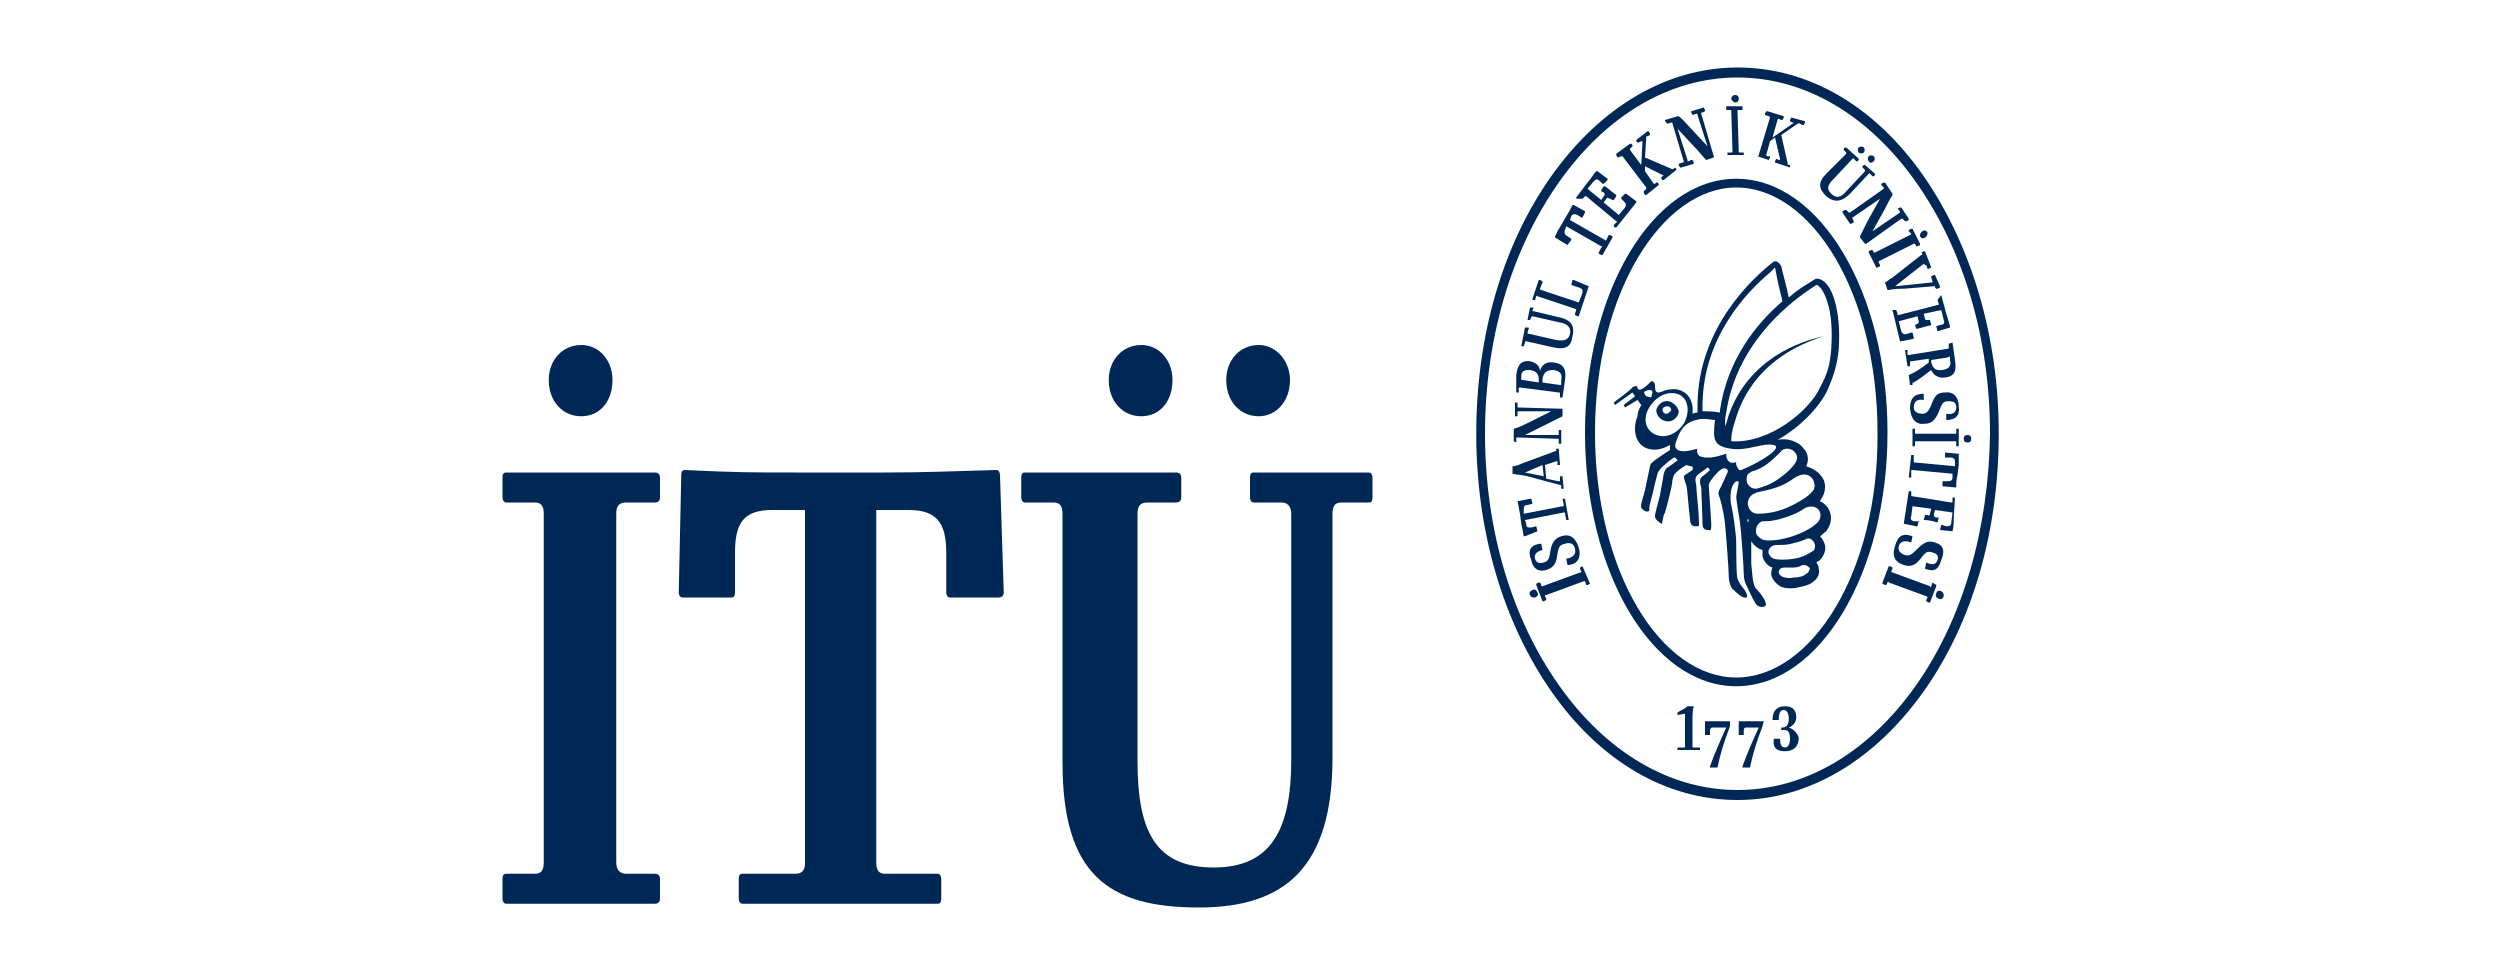 <?xml version="1.0" encoding="utf-8"?>
<!-- Generator: Adobe Illustrator 22.0.1, SVG Export Plug-In . SVG Version: 6.00 Build 0)  -->
<svg version="1.1" id="Layer_1" xmlns="http://www.w3.org/2000/svg" xmlns:xlink="http://www.w3.org/1999/xlink" x="0px" y="0px"
	 viewBox="0 0 200 78" style="enable-background:new 0 0 200 78;" xml:space="preserve">
<style type="text/css">
	.st0{fill-rule:evenodd;clip-rule:evenodd;fill:#002856;}
	.st1{fill:#002856;}
</style>
<title>Artboard 1</title>
<g>
	<g>
		<path class="st0" d="M46.5,27.6c-1.5,0-2.6,1.2-2.6,2.8c0,1.7,1.1,2.9,2.6,2.9c1.5,0,2.5-1.2,2.5-2.9C49,28.9,48,27.6,46.5,27.6z
			 M100.7,27.6c-1.5,0-2.6,1.2-2.6,2.8c0,1.7,1.1,2.9,2.6,2.9c1.4,0,2.5-1.2,2.5-2.9C103.2,28.9,102.1,27.6,100.7,27.6z M91.3,27.6
			c-1.5,0-2.6,1.2-2.6,2.8c0,1.7,1.1,2.9,2.6,2.9c1.5,0,2.5-1.2,2.5-2.9C93.8,28.9,92.8,27.6,91.3,27.6z M106.6,41.1
			c0-0.6,0.2-0.9,0.7-0.9h2.2c0.2,0,0.3-0.1,0.3-0.4v-1.6c0-0.2-0.1-0.4-0.3-0.4h-9.2c-0.2,0-0.3,0.1-0.3,0.4v1.6
			c0,0.2,0.1,0.4,0.3,0.4h2.2c0.5,0,0.8,0.3,0.8,0.9v19.7c0,5.7-1.7,8.6-6.2,8.6c-4.6,0-6.1-2.8-6.1-8.5V41.1c0-0.6,0.2-0.9,0.8-0.9
			h2.3c0.2,0,0.4-0.1,0.4-0.4v-1.6c0-0.2-0.1-0.4-0.4-0.4H82c-0.2,0-0.3,0.1-0.3,0.4v1.6c0,0.2,0.1,0.4,0.3,0.4h2.3
			c0.5,0,0.7,0.3,0.7,0.9V61c0,8.9,3.6,11.6,10.9,11.6c6.9,0,10.7-3.2,10.7-12V41.1z M63.6,37.8c-3.3,0-4.8,0-8.8-0.2
			c-0.2,0-0.3,0.1-0.3,0.4l-0.2,9.4c0,0.2,0.1,0.4,0.3,0.4h3.9c0.2,0,0.3-0.1,0.3-0.4v-3.2c0-2.5,0.8-3.4,3-3.4h2.6V69
			c0,0.6-0.2,0.9-0.8,0.9h-4.2c-0.2,0-0.3,0.1-0.3,0.4v1.6c0,0.2,0.1,0.4,0.3,0.4H75c0.2,0,0.3-0.1,0.3-0.4v-1.6
			c0-0.2-0.1-0.4-0.3-0.4h-4.2c-0.5,0-0.7-0.3-0.7-0.9V40.8h2.6c2.2,0,3,1,3,3.4v3.2c0,0.2,0.1,0.4,0.3,0.4h3.9
			c0.2,0,0.4-0.1,0.4-0.4L80,38c0-0.2-0.1-0.4-0.3-0.4c-3.7,0.1-5.6,0.2-8.9,0.2H63.6z M49.3,41.1c0-0.6,0.2-0.9,0.8-0.9h2.3
			c0.2,0,0.4-0.1,0.4-0.4v-1.6c0-0.2-0.1-0.4-0.4-0.4H40.5c-0.2,0-0.3,0.1-0.3,0.4v1.6c0,0.2,0.1,0.4,0.3,0.4h2.3
			c0.5,0,0.7,0.3,0.7,0.9V69c0,0.6-0.2,0.9-0.7,0.9h-2.3c-0.2,0-0.3,0.1-0.3,0.4v1.6c0,0.2,0.1,0.4,0.3,0.4h11.9
			c0.2,0,0.4-0.1,0.4-0.4v-1.6c0-0.2-0.1-0.4-0.4-0.4h-2.3c-0.5,0-0.8-0.3-0.8-0.9V41.1z"/>
		<g>
			<path class="st1" d="M138.1,8.8l0.3,0c0.1,0,0.1,0,0.1,0.1l0.1,3.2c0,0.1,0,0.1-0.1,0.1l-0.3,0c0,0,0,0,0,0l0,0.2c0,0,0,0,0,0
				l1.3,0c0,0,0,0,0,0l0-0.2c0,0,0,0,0,0l-0.3,0c-0.1,0-0.1,0-0.1-0.1l-0.1-3.2c0-0.1,0-0.1,0.1-0.1l0.3,0c0,0,0,0,0-0.1l0-0.2
				c0,0,0,0,0,0l-1.3,0c0,0,0,0,0,0L138.1,8.8C138.1,8.7,138.1,8.8,138.1,8.8z"/>
			<path class="st1" d="M140.3,12.4l1.2,0.4c0,0,0,0,0,0l0.1-0.2c0,0,0,0,0-0.1l-0.2,0c-0.1,0-0.1-0.1-0.1-0.1l0.3-1.1L142,11
				l0.4,1.7c0,0.1,0,0.1-0.1,0.1l-0.2-0.1c0,0,0,0,0,0l-0.1,0.2c0,0,0,0,0,0.1l1.2,0.4c0,0,0,0,0,0l0-0.2c0,0,0,0,0,0l-0.1,0
				c-0.1,0-0.1-0.1-0.1-0.2l-0.5-2.2l1.3-0.9c0.1,0,0.1-0.1,0.2,0l0.2,0.1c0,0,0,0,0.1,0l0.1-0.2c0,0,0,0,0-0.1l-1.1-0.3
				c0,0,0,0,0,0l-0.1,0.2c0,0,0,0,0,0.1l0.2,0.1c0.1,0,0.1,0.1,0,0.1l-1.6,1.1l0.4-1.4c0-0.1,0.1-0.1,0.1-0.1l0.2,0.1c0,0,0,0,0.1,0
				l0.1-0.2c0,0,0,0,0-0.1l-1.3-0.4c0,0,0,0-0.1,0l-0.1,0.2c0,0,0,0,0,0.1l0.3,0.1c0.1,0,0.1,0.1,0.1,0.1l-0.9,3
				c0,0.1-0.1,0.1-0.1,0.1l-0.3-0.1c0,0,0,0-0.1,0L140.3,12.4C140.2,12.3,140.2,12.4,140.3,12.4z"/>
			<path class="st1" d="M133.4,9.9l0.3-0.1c0.1,0,0.1,0,0.1,0.1l0.9,3c0,0.1,0,0.1-0.1,0.1l-0.3,0.1c0,0,0,0,0,0.1l0.1,0.2
				c0,0,0,0,0.1,0l1-0.3c0,0,0,0,0-0.1l-0.1-0.2c0,0,0,0-0.1,0l-0.2,0.1c-0.1,0-0.1,0-0.1-0.1l-0.8-2.5l1.4,1.5
				c0.3,0.3,0.6,0.7,0.9,1c0,0,0,0,0,0l0.6-0.2c0,0,0,0,0-0.1l-1-3.4c0-0.1,0-0.1,0.1-0.1l0.2-0.1c0,0,0,0,0-0.1l-0.1-0.2
				c0,0,0,0,0,0l-1,0.3c0,0,0,0,0,0.1l0.1,0.2c0,0,0,0,0,0l0.3-0.1c0.1,0,0.1,0,0.1,0.1l0.8,2.5l-1.4-1.5c-0.3-0.3-0.6-0.7-0.9-0.9
				c0,0,0,0-0.1,0l-1,0.3c0,0,0,0,0,0.1L133.4,9.9C133.4,9.8,133.4,9.9,133.4,9.9z"/>
			<path class="st1" d="M138.8,8.2c0.2,0,0.3-0.1,0.3-0.3c0-0.2-0.1-0.3-0.3-0.3c-0.2,0-0.3,0.2-0.3,0.3
				C138.5,8,138.7,8.2,138.8,8.2z"/>
			<path class="st1" d="M121.7,27.7l0.2,0c0,0,0,0,0,0l0.1-0.3c0-0.1,0-0.1,0.1-0.1l2.2,0.5c1,0.2,1.4-0.1,1.5-0.9
				c0.2-0.8-0.1-1.3-1-1.5l-2.1-0.5c-0.1,0-0.1,0-0.1-0.1l0.1-0.2c0,0,0,0,0,0l-0.2,0c0,0,0,0-0.1,0l-0.2,1c0,0,0,0,0,0l0.2,0
				c0,0,0,0,0,0l0.1-0.2c0-0.1,0.1-0.1,0.1-0.1l2.2,0.5c0.6,0.1,0.9,0.4,0.8,0.9c-0.1,0.5-0.5,0.6-1.1,0.5l-2.2-0.5
				c-0.1,0-0.1,0-0.1-0.1l0.1-0.3c0,0,0,0,0-0.1l-0.2,0c0,0,0,0-0.1,0L121.7,27.7C121.7,27.7,121.7,27.7,121.7,27.7z"/>
			<path class="st1" d="M129.4,12.6C129.4,12.6,129.4,12.6,129.4,12.6l0.3-0.1c0,0,0.1,0,0.1,0l1.9,2.5c0,0.1,0,0.1,0,0.1l-0.2,0.2
				c0,0,0,0,0,0.1l0.1,0.2c0,0,0,0,0.1,0l1-0.8c0,0,0,0,0-0.1l-0.1-0.1c0,0,0,0-0.1,0l-0.1,0.1c0,0-0.1,0-0.1,0l-0.7-1l0-0.4L133,14
				c0.1,0,0.1,0.1,0,0.1l-0.1,0.1c0,0,0,0,0,0.1l0.1,0.1c0,0,0,0,0.1,0l1-0.8c0,0,0,0,0-0.1l-0.1-0.1c0,0,0,0,0,0l-0.1,0.1
				c-0.1,0.1-0.1,0-0.2,0l-2.1-0.9l0.1-1.6c0-0.1,0-0.1,0.1-0.1l0.2-0.1c0,0,0,0,0-0.1l-0.1-0.2c0,0,0,0-0.1,0l-0.9,0.7
				c0,0,0,0,0,0.1l0.1,0.1c0,0,0,0,0.1,0l0.2-0.1c0,0,0.1,0,0.1,0l-0.1,1.9l-0.9-1.2c0-0.1,0-0.1,0-0.1l0.2-0.2c0,0,0,0,0-0.1
				l-0.1-0.1c0,0,0,0-0.1,0l-1.1,0.8c0,0,0,0,0,0.1L129.4,12.6z"/>
			<path class="st1" d="M122.8,24C122.8,24,122.9,24,122.8,24l0.1-0.3c0,0,0.1-0.1,0.1,0l3,1c0.1,0,0.1,0.1,0.1,0.1l-0.1,0.3
				c0,0,0,0,0,0.1l0.2,0.1c0,0,0,0,0.1,0l0.8-2.4l-1.2-0.5c0,0,0,0-0.1,0l-0.1,0.4c0,0,0,0,0,0l0.6,0.2c0.3,0.1,0.4,0.2,0.2,0.7
				l-0.2,0.5l-3-1c-0.1,0-0.1-0.1-0.1-0.1l0.2-0.5c0,0,0,0,0-0.1l-0.2-0.1c0,0,0,0-0.1,0l-0.5,1.5c0,0,0,0,0,0.1L122.8,24z"/>
			<path class="st1" d="M148,15.5l1.5-1.6c0,0,0.1-0.1,0.1,0l0.2,0.2c0,0,0,0,0.1,0l0.1-0.1c0,0,0,0,0-0.1l-0.8-0.7c0,0,0,0-0.1,0
				l-0.1,0.1c0,0,0,0,0,0.1l0.2,0.2c0,0,0,0.1,0,0.1l-1.5,1.6c-0.4,0.5-0.8,0.6-1.2,0.2c-0.4-0.4-0.3-0.7,0.2-1.2l1.5-1.6
				c0,0,0.1-0.1,0.1,0l0.2,0.2c0,0,0,0,0.1,0l0.1-0.1c0,0,0,0,0-0.1l-1-0.9c0,0,0,0-0.1,0l-0.1,0.1c0,0,0,0,0,0.1l0.2,0.2
				c0,0,0,0.1,0,0.1l-1.6,1.6c-0.7,0.7-0.6,1.2,0,1.8C146.7,16.2,147.3,16.2,148,15.5z"/>
			<path class="st1" d="M126.6,15.9C126.6,15.9,126.6,15.9,126.6,15.9l0.2-0.2c0,0,0.1,0,0.1,0l2.4,2c0.1,0,0.1,0.1,0,0.1l-0.2,0.2
				c0,0,0,0,0,0.1l0.1,0.1c0,0,0,0,0.1,0l1.6-2c0,0,0,0,0-0.1l-0.8-0.6c0,0,0,0-0.1,0l-0.3,0.3c0,0,0,0,0,0.1l0.2,0.2
				c0.2,0.2,0.2,0.3,0.1,0.5l-0.5,0.6l-1.2-1l0.2-0.3c0.1-0.1,0.1-0.1,0.3,0l0.2,0.1c0,0,0,0,0.1,0l0.2-0.3c0,0,0,0,0-0.1
				c-0.3-0.2-0.6-0.5-0.9-0.7c0,0,0,0-0.1,0l-0.2,0.3c0,0,0,0,0,0.1l0.2,0.1c0.1,0.1,0.1,0.2,0,0.3l-0.2,0.3l-1.1-0.9l0.5-0.6
				c0.2-0.2,0.3-0.2,0.5,0l0.2,0.2c0,0,0,0,0.1,0l0.3-0.3c0,0,0,0,0-0.1l-0.8-0.6c0,0,0,0-0.1,0c-0.3,0.3-0.4,0.6-0.7,0.9l-0.9,1.2
				c0,0,0,0,0,0.1L126.6,15.9z"/>
			<path class="st1" d="M125.4,19.6C125.4,19.7,125.4,19.7,125.4,19.6l0.3-0.4c0,0,0,0,0-0.1l-0.3-0.2c-0.2-0.1-0.3-0.3-0.2-0.5
				l0.1-0.3l2.8,1.6c0.1,0,0.1,0.1,0,0.1l-0.2,0.4c0,0,0,0,0,0.1l0.2,0.1c0,0,0,0,0.1,0L129,19c0,0,0,0,0-0.1l-0.2-0.1
				c0,0,0,0-0.1,0l-0.2,0.4c0,0-0.1,0.1-0.1,0l-2.8-1.6l0.1-0.3c0.1-0.2,0.3-0.2,0.5-0.1l0.3,0.2c0,0,0,0,0.1,0l0.2-0.4
				c0,0,0,0,0-0.1l-0.9-0.5c0,0,0,0-0.1,0c-0.2,0.4-0.3,0.6-0.5,0.9l-0.4,0.7c-0.2,0.3-0.3,0.5-0.5,0.9c0,0,0,0,0,0.1L125.4,19.6z"
				/>
			<path class="st1" d="M154.1,21.2l0.1,0.3c0,0,0,0,0.1,0l0.2-0.1c0,0,0,0,0,0l-0.5-1.3c0,0,0,0-0.1,0l-0.2,0.1c0,0,0,0,0,0
				l0.1,0.1c0,0,0,0.1-0.1,0.1l-2.3,1.8c-0.2,0.1-0.4,0.3-0.6,0.4c0,0,0,0,0,0l0.2,0.6c0,0,0,0,0.1,0c0.5-0.1,0.8-0.1,1.2-0.1
				l2.4-0.2c0.1,0,0.1,0,0.1,0.1l0.1,0.1c0,0,0,0,0.1,0l0.2-0.1c0,0,0,0,0-0.1l-0.4-0.9c0,0,0,0-0.1,0l-0.2,0.1c0,0,0,0,0,0.1
				l0.1,0.3c0,0.1,0,0.1-0.1,0.1l-2.9,0.3l2.3-1.8C154,21.2,154,21.2,154.1,21.2z"/>
			<path class="st1" d="M155,24l0.1,0.3c0,0.1,0,0.1-0.1,0.1l-3.1,0.8c-0.1,0-0.1,0-0.1-0.1l-0.1-0.3c0,0,0,0-0.1,0l-0.2,0
				c0,0,0,0,0,0l0.6,2.5c0,0,0,0,0.1,0l1-0.2c0,0,0,0,0-0.1l-0.1-0.4c0,0,0,0-0.1,0l-0.3,0.1c-0.3,0.1-0.4,0-0.5-0.2l-0.2-0.8
				l1.5-0.4l0.1,0.4c0,0.1,0,0.2-0.1,0.2l-0.2,0.1c0,0,0,0,0,0l0.1,0.3c0,0,0,0,0.1,0c0.4-0.1,0.7-0.2,1.1-0.3c0,0,0,0,0,0l-0.1-0.4
				c0,0,0,0,0,0l-0.2,0c-0.1,0-0.2,0-0.2-0.1l-0.1-0.4l1.4-0.3l0.2,0.8c0.1,0.2,0,0.4-0.3,0.4l-0.3,0.1c0,0,0,0,0,0l0.1,0.4
				c0,0,0,0,0,0l1-0.3c0,0,0,0,0-0.1c-0.1-0.4-0.2-0.7-0.3-1l-0.4-1.5c0,0,0,0,0,0L155,24C155.1,24,155,24,155,24z"/>
			<path class="st1" d="M155.9,27.5l0,0.3c0,0.1,0,0.1-0.1,0.1l-3.1,0.5c-0.1,0-0.1,0-0.1-0.1l0-0.3c0,0,0,0,0,0l-0.2,0c0,0,0,0,0,0
				l0.2,1.3c0,0,0,0,0,0l0.2,0c0,0,0,0,0,0l0-0.3c0-0.1,0-0.1,0.1-0.1l1.4-0.2l0,0.3c-0.5,0.4-1.1,0.8-1.6,1c0,0,0,0,0,0l0.1,0.8
				c0,0,0,0,0,0l0.2,0c0,0,0,0,0,0l0-0.1c0-0.1,0-0.1,0.1-0.1c0.5-0.3,1-0.7,1.4-1c0.1,0.3,0.5,0.7,1.1,0.6c0.9-0.1,0.9-0.7,0.8-1.4
				l-0.2-1.4c0,0,0,0,0,0L155.9,27.5C155.9,27.4,155.9,27.4,155.9,27.5z M156,28.6l0,0.2c0.1,0.4,0,0.7-0.6,0.8
				c-0.7,0.1-0.8-0.3-0.9-0.6l0-0.2l1.3-0.2C156,28.5,156,28.5,156,28.6z"/>
			<path class="st1" d="M156.5,34.3C156.5,34.3,156.5,34.3,156.5,34.3l0,0.3c0,0.1,0,0.1-0.1,0.1h-3.1c-0.1,0-0.1,0-0.1-0.1v-0.3
				c0,0,0,0,0,0h-0.2c0,0,0,0,0,0v1.4c0,0,0,0,0,0h0.2c0,0,0,0,0,0v-0.3c0-0.1,0-0.1,0.1-0.1h3.1c0.1,0,0.1,0,0.1,0.1v0.3
				c0,0,0,0,0,0h0.2c0,0,0,0,0,0v-1.4c0,0,0,0,0,0H156.5z"/>
			<path class="st1" d="M154.5,32.4c-0.2,0.5-0.4,0.7-0.7,0.7c-0.3,0-0.7-0.1-0.7-0.5c0-0.5,0.3-0.7,0.8-0.6c0,0,0,0,0,0l0-0.5
				c0,0,0,0,0,0c-0.8,0-1.1,0.4-1.1,1.2c0.1,0.9,0.5,1.3,1.2,1.2c0.6,0,0.9-0.4,1.2-1.2c0.2-0.5,0.3-0.6,0.7-0.6
				c0.4,0,0.6,0.1,0.6,0.5c0,0.4-0.3,0.6-0.8,0.5c0,0,0,0,0,0l0,0.5c0,0,0,0,0,0c0.8,0,1.1-0.4,1-1.1c0-0.7-0.4-1.2-1.1-1.1
				C155,31.4,154.8,31.6,154.5,32.4z"/>
			<path class="st1" d="M149.9,12.9c0.1-0.1,0.1-0.3,0-0.4c-0.1-0.1-0.3-0.1-0.4,0c-0.1,0.1-0.1,0.3,0,0.4
				C149.6,13.1,149.8,13,149.9,12.9z"/>
			<path class="st1" d="M149.1,12.2c0.1-0.1,0.1-0.3,0-0.4c-0.1-0.1-0.3-0.1-0.4,0c-0.1,0.1-0.1,0.3,0,0.4
				C148.8,12.3,149,12.3,149.1,12.2z"/>
			<path class="st1" d="M148,17c-0.1,0-0.1,0-0.1,0l-0.2-0.2c0,0,0,0-0.1,0l-0.2,0.1c0,0,0,0,0,0.1l0.6,0.9c0,0,0,0,0.1,0l0.2-0.1
				c0,0,0,0,0-0.1l-0.1-0.2c0,0,0-0.1,0-0.1l2.2-1.5l-1,1.8c-0.2,0.4-0.4,0.8-0.6,1.2c0,0,0,0,0,0.1l0.4,0.5c0,0,0,0,0.1,0l2.8-2
				c0,0,0.1,0,0.1,0l0.2,0.2c0,0,0,0,0.1,0l0.2-0.1c0,0,0,0,0-0.1l-0.6-0.9c0,0,0,0-0.1,0l-0.2,0.1c0,0,0,0,0,0l0.2,0.2
				c0,0,0,0.1,0,0.1l-2.2,1.5l1-1.8c0.2-0.4,0.4-0.8,0.6-1.1c0,0,0,0,0-0.1l-0.6-0.9c0,0,0,0-0.1,0l-0.2,0.1c0,0,0,0,0,0.1l0.2,0.2
				c0,0,0,0.1,0,0.1L148,17z"/>
			<path class="st1" d="M152.9,18.7c0,0,0,0.1-0.1,0.1l-2.8,1.4c-0.1,0-0.1,0-0.1,0l-0.1-0.2c0,0,0,0-0.1,0l-0.2,0.1c0,0,0,0,0,0.1
				l0.6,1.2c0,0,0,0,0.1,0l0.2-0.1c0,0,0,0,0-0.1l-0.1-0.2c0-0.1,0-0.1,0-0.1l2.8-1.4c0.1,0,0.1,0,0.1,0l0.1,0.2c0,0,0,0,0.1,0
				l0.2-0.1c0,0,0,0,0-0.1l-0.6-1.2c0,0,0,0-0.1,0l-0.2,0.1c0,0,0,0,0,0.1L152.9,18.7z"/>
			<path class="st1" d="M154,19c0.2-0.1,0.2-0.3,0.2-0.4c-0.1-0.2-0.3-0.2-0.4-0.1c-0.2,0.1-0.2,0.3-0.2,0.4
				C153.7,19.1,153.9,19.1,154,19z"/>
			<path class="st1" d="M156.4,39.8l-0.2,0c0,0,0,0,0,0l0,0.3c0,0.1,0,0.1-0.1,0.1l-3.1-0.5c-0.1,0-0.1,0-0.1-0.1l0-0.3c0,0,0,0,0,0
				l-0.2,0c0,0,0,0,0,0l-0.4,2.6c0,0,0,0,0,0l1,0.2c0,0,0,0,0.1,0l0.1-0.4c0,0,0,0,0,0l-0.3,0c-0.3,0-0.4-0.2-0.3-0.4l0.1-0.8
				l1.5,0.2l-0.1,0.4c0,0.1-0.1,0.2-0.2,0.1l-0.2,0c0,0,0,0,0,0l-0.1,0.4c0,0,0,0,0,0c0.4,0,0.8,0.1,1.1,0.2c0,0,0,0,0,0l0.1-0.4
				c0,0,0,0,0,0l-0.2,0c-0.1,0-0.2-0.1-0.2-0.2l0.1-0.4l1.4,0.2l-0.1,0.8c0,0.3-0.2,0.3-0.4,0.3l-0.3-0.1c0,0,0,0-0.1,0l-0.1,0.4
				c0,0,0,0,0,0l1,0.1c0,0,0,0,0,0c0.1-0.4,0.1-0.7,0.1-1.1L156.4,39.8C156.5,39.8,156.4,39.8,156.4,39.8z"/>
			<path class="st1" d="M143.1,58.2c0.3-0.1,0.6-0.4,0.6-0.8c0-0.6-0.3-0.9-0.9-0.9c-0.6,0-1,0.3-1,1.1c0,0,0,0,0,0h0.5c0,0,0,0,0,0
				c0-0.5,0.1-0.8,0.4-0.8c0.2,0,0.4,0.2,0.4,0.7c0,0.5-0.2,0.7-0.5,0.7h-0.1c0,0,0,0,0,0v0.2c0,0,0,0,0,0h0.2
				c0.3,0,0.5,0.1,0.5,0.7c0,0.5-0.2,0.7-0.4,0.7c-0.3,0-0.4-0.3-0.4-0.7c0,0,0,0,0,0h-0.5c0,0,0,0,0,0c-0.1,0.8,0.3,1,0.9,1
				c0.6,0,1.1-0.3,1.1-1.1C143.7,58.5,143.4,58.3,143.1,58.2z"/>
			<path class="st1" d="M156.7,36.3l-1.1-0.1c0,0,0,0,0,0l0,0.4c0,0,0,0,0,0l0.4,0c0.3,0,0.4,0.1,0.4,0.4l0,0.3l-3.2-0.3
				c-0.1,0-0.1,0-0.1-0.1l0-0.5c0,0,0,0,0,0l-0.2,0c0,0,0,0,0,0l-0.2,1.8c0,0,0,0,0,0l0.2,0c0,0,0,0,0,0l0-0.5c0-0.1,0-0.1,0.1-0.1
				l3.2,0.3l0,0.3c0,0.2-0.1,0.3-0.4,0.3l-0.4,0c0,0,0,0,0,0l0,0.4c0,0,0,0,0,0l1.1,0.1c0,0,0,0,0,0c0-0.4,0-0.6,0.1-1l0.1-0.8
				C156.7,37,156.7,36.8,156.7,36.3C156.8,36.4,156.8,36.3,156.7,36.3z"/>
			<path class="st1" d="M141.1,57.7H140c-0.3,0-0.6,0-0.9,0c0,0,0,0,0,0l0,1.1c0,0,0,0,0,0h0.4c0,0,0,0,0,0v-0.3
				c0-0.3,0.1-0.3,0.3-0.3h0.9c-0.5,1.1-0.9,2-1.3,3.1c0,0,0,0.1,0,0.1h0.6c0,0,0,0,0,0c0.2-1,0.5-2,1-3.3L141.1,57.7
				C141.1,57.7,141.1,57.7,141.1,57.7z"/>
			<path class="st1" d="M138.4,57.7h-1.1c-0.3,0-0.5,0-0.9,0c0,0,0,0,0,0l0,1.1c0,0,0,0,0,0h0.4c0,0,0,0,0,0v-0.3
				c0-0.3,0.1-0.3,0.3-0.3h1c-0.5,1.1-0.9,2-1.3,3.1c0,0,0,0.1,0,0.1h0.6c0,0,0,0,0,0c0.2-1,0.5-2,1-3.3L138.4,57.7
				C138.4,57.7,138.4,57.7,138.4,57.7z"/>
			<path class="st1" d="M154.6,46.6C154.6,46.5,154.6,46.5,154.6,46.6l-0.1,0.3c0,0.1-0.1,0.1-0.1,0l-3-1.1c-0.1,0-0.1-0.1-0.1-0.1
				l0.1-0.2c0,0,0,0,0-0.1l-0.2-0.1c0,0,0,0-0.1,0l-0.5,1.3c0,0,0,0,0,0.1l0.2,0.1c0,0,0,0,0.1,0l0.1-0.2c0-0.1,0.1-0.1,0.1,0l3,1.1
				c0.1,0,0.1,0.1,0.1,0.1l-0.1,0.2c0,0,0,0,0,0.1l0.2,0.1c0,0,0,0,0.1,0l0.5-1.3c0,0,0,0,0-0.1L154.6,46.6z"/>
			<path class="st1" d="M154.8,43.4c-0.6-0.2-0.9,0-1.5,0.6c-0.4,0.4-0.6,0.5-0.9,0.4c-0.3-0.1-0.6-0.3-0.5-0.7
				c0.1-0.4,0.5-0.5,1-0.3c0,0,0,0,0,0l0.1-0.5c0,0,0,0,0,0c-0.8-0.3-1.2,0-1.4,0.8c-0.3,0.9,0.1,1.3,0.7,1.5c0.6,0.2,1,0,1.5-0.7
				c0.3-0.4,0.5-0.4,0.8-0.3c0.4,0.1,0.5,0.3,0.4,0.6c-0.1,0.4-0.5,0.4-0.9,0.2c0,0,0,0,0,0l-0.1,0.5c0,0,0,0,0,0
				c0.8,0.3,1.1,0,1.3-0.7C155.6,44.1,155.5,43.6,154.8,43.4z"/>
			<path class="st1" d="M138.9,14.3c-6.7,0-12.1,9.1-12.1,20.3c0,11.2,5.4,20.3,12.1,20.3c6.7,0,12.1-9.1,12.1-20.3
				C151,23.4,145.6,14.3,138.9,14.3z M138.9,54.2c-6,0-11.3-8.4-11.3-19.6c0-11.2,5.4-19.6,11.3-19.6c6,0,11.3,8.4,11.3,19.6
				C150.3,45.8,144.9,54.2,138.9,54.2z"/>
			<path class="st1" d="M136,59.8h-0.5c-0.1,0-0.1,0-0.1-0.1v-2.1c0-0.4,0-0.7,0.1-1.1c0,0,0,0,0,0h-0.4c0,0,0,0-0.1,0
				c-0.2,0.2-0.5,0.3-0.8,0.5c0,0,0,0,0,0v0.2c0,0,0,0,0,0l0.6-0.1v2.6c0,0.1,0,0.1-0.1,0.1h-0.5c0,0,0,0,0,0v0.2c0,0,0,0,0,0h1.8
				c0,0,0,0,0,0L136,59.8C136,59.9,136,59.8,136,59.8z"/>
			<path class="st1" d="M155.3,47.3c-0.2-0.1-0.4,0-0.4,0.2c-0.1,0.2,0,0.3,0.2,0.4c0.2,0.1,0.3,0,0.4-0.2
				C155.5,47.6,155.5,47.4,155.3,47.3z"/>
			<path class="st1" d="M122.6,47.2c-0.2,0.1-0.3,0.2-0.2,0.4c0.1,0.2,0.2,0.2,0.4,0.2c0.2-0.1,0.3-0.2,0.2-0.4
				C122.9,47.2,122.8,47.1,122.6,47.2z"/>
			<path class="st1" d="M157.4,34.8c-0.2,0-0.3,0.1-0.3,0.3c0,0.2,0.1,0.3,0.3,0.3c0.2,0,0.3-0.1,0.3-0.3
				C157.7,34.9,157.6,34.8,157.4,34.8z"/>
			<path class="st1" d="M121.3,35.4l0-0.3c0-0.1,0-0.1,0.1-0.1l3.2,0.1c0.1,0,0.1,0,0.1,0.1l0,0.3c0,0,0,0,0,0l0.2,0c0,0,0,0,0,0
				l0-1.1c0,0,0,0,0,0l-0.2,0c0,0,0,0,0,0l0,0.3c0,0.1,0,0.1-0.1,0.1l-2.6,0l1.8-0.9c0.4-0.2,0.8-0.4,1.2-0.6c0,0,0,0,0,0l0-0.6
				c0,0,0,0,0,0l-3.5-0.1c-0.1,0-0.1,0-0.1-0.1l0-0.3c0,0,0,0,0,0l-0.2,0c0,0,0,0,0,0l0,1.1c0,0,0,0,0,0h0.2c0,0,0,0,0,0l0-0.3
				c0-0.1,0-0.1,0.1-0.1l2.6,0l-1.8,0.9c-0.4,0.2-0.8,0.4-1.2,0.5c0,0,0,0,0,0l0,1c0,0,0,0,0,0L121.3,35.4
				C121.3,35.5,121.3,35.5,121.3,35.4z"/>
			<path class="st1" d="M126.6,45.3l-0.2,0.1c0,0,0,0,0,0.1l0.1,0.2c0,0.1,0,0.1-0.1,0.1l-3,1.1c-0.1,0-0.1,0-0.1-0.1l-0.1-0.2
				c0,0,0,0-0.1,0l-0.2,0.1c0,0,0,0,0,0.1l0.5,1.3c0,0,0,0,0.1,0l0.2-0.1c0,0,0,0,0-0.1l-0.1-0.2c0-0.1,0-0.1,0.1-0.1l3-1.1
				c0.1,0,0.1,0,0.1,0l0.1,0.3c0,0,0,0,0.1,0l0.2-0.1c0,0,0,0,0,0L126.6,45.3C126.7,45.3,126.7,45.3,126.6,45.3z"/>
			<path class="st1" d="M121.3,31.4l0.2,0c0,0,0,0,0,0l0-0.3c0-0.1,0-0.1,0.1-0.1l3.1,0.4c0.1,0,0.1,0,0.1,0.1l0,0.3c0,0,0,0,0,0
				l0.2,0c0,0,0,0,0,0l0.2-1.4c0.1-0.7,0-1.3-0.9-1.4c-0.6-0.1-1,0.2-1.1,0.7c0-0.4-0.3-0.7-0.8-0.8c-0.8-0.1-1,0.4-1.1,1.1
				L121.3,31.4C121.2,31.4,121.2,31.4,121.3,31.4z M123.4,30.3c0.1-0.5,0.3-0.7,0.9-0.7c0.5,0.1,0.7,0.3,0.6,0.8l0,0.3
				c0,0.1,0,0.1-0.1,0.1l-1.4-0.2L123.4,30.3z M121.7,30.1c0-0.4,0.2-0.5,0.7-0.5c0.6,0.1,0.7,0.4,0.7,0.8l0,0.2l-1.3-0.2
				c-0.1,0-0.1,0-0.1-0.1L121.7,30.1z"/>
			<path class="st1" d="M124.8,38.8c0.1,0,0.1,0,0.1,0.1l0,0.2c0,0,0,0,0,0l0.2,0c0,0,0,0,0,0l-0.1-1c0,0,0,0,0,0l-0.2,0
				c0,0,0,0,0,0l0,0.3c0,0.1,0,0.1-0.1,0.1l-1-0.2l-0.1-1.1l0.9-0.3c0.1,0,0.1,0,0.1,0.1l0,0.2c0,0,0,0,0,0l0.2,0c0,0,0,0,0,0
				l-0.1-1.3c0,0,0,0,0,0l-0.2,0c0,0,0,0,0,0l0,0.1c0,0.1,0,0.1-0.1,0.1l-2.7,1c-0.2,0.1-0.5,0.2-0.7,0.2c0,0,0,0,0,0l0,0.6
				c0,0,0,0,0,0c0.5,0.1,0.8,0.1,1.2,0.2L124.8,38.8z M123.4,37.2l0.1,0.9l-1.5-0.3L123.4,37.2z"/>
			<path class="st1" d="M123.7,45.6c0.6-0.2,0.8-0.5,0.9-1.3c0.1-0.6,0.2-0.7,0.6-0.8c0.3-0.1,0.7-0.1,0.8,0.4
				c0.1,0.4-0.1,0.7-0.7,0.8c0,0,0,0,0,0l0.1,0.5c0,0,0,0,0.1,0c0.8-0.1,1-0.7,0.8-1.4c-0.3-0.9-0.8-1.1-1.4-0.9
				c-0.6,0.2-0.8,0.6-0.9,1.4c-0.1,0.5-0.2,0.6-0.5,0.7c-0.4,0.1-0.6,0-0.7-0.3c-0.1-0.4,0.2-0.6,0.6-0.7c0,0,0,0,0,0l-0.1-0.5
				c0,0,0,0-0.1,0c-0.8,0.1-1,0.6-0.7,1.3C122.6,45.4,123,45.8,123.7,45.6z"/>
			<path class="st1" d="M153.9,14.1c-3.9-5.6-9.2-8.7-14.9-8.7c-5.7,0-11,3.2-14.9,8.7c-3.9,5.5-6,12.8-6,20.6c0,7.7,2.1,15,6,20.6
				c3.9,5.6,9.2,8.7,14.9,8.7c5.7,0,11-3.2,14.9-8.7c3.9-5.5,6-12.8,6-20.6C159.9,26.9,157.7,19.6,153.9,14.1z M153.3,54.8
				c-3.8,5.4-8.9,8.4-14.3,8.4c-5.4,0-10.5-3-14.3-8.4c-3.8-5.4-5.9-12.5-5.9-20.1c0-7.6,2.1-14.7,5.9-20.1
				c3.8-5.4,8.9-8.4,14.3-8.4c5.4,0,10.5,3,14.3,8.4c3.8,5.4,5.9,12.5,5.9,20.1C159.1,42.2,157.1,49.4,153.3,54.8z"/>
			<path class="st1" d="M123,42.5l-0.1-0.4c0,0,0,0,0,0l-0.4,0.1c-0.3,0-0.4,0-0.4-0.3l-0.1-0.3l3.1-0.6c0.1,0,0.1,0,0.1,0.1
				l0.1,0.5c0,0,0,0,0,0l0.2,0c0,0,0,0,0,0l-0.3-1.7c0,0,0,0,0,0l-0.2,0c0,0,0,0,0,0l0.1,0.5c0,0.1,0,0.1-0.1,0.1l-3.1,0.6l0-0.3
				c0-0.2,0-0.4,0.3-0.4l0.4-0.1c0,0,0,0,0,0l-0.1-0.4c0,0,0,0-0.1,0l-1,0.2c0,0,0,0,0,0c0.1,0.4,0.1,0.6,0.2,1l0.1,0.8
				c0.1,0.4,0.1,0.5,0.2,1c0,0,0,0,0.1,0L123,42.5C123,42.6,123,42.6,123,42.5z"/>
			<path class="st1" d="M146.2,31.2c0.4-0.9,0.8-2,0.9-3.3c0.2-2.9-0.5-5.5-1.7-5.6c-0.1,0-0.2,0-0.3,0.1c-0.8,0.5-1.2,0.7-2,1.4
				c-0.2-1-0.5-2-0.6-2.5c-0.1-0.2-0.2-0.3-0.4-0.4c-0.1,0-0.2,0-0.3,0.1c-1.5,1.2-5.9,5.1-6,11.3c0,0.3,0,0.5,0,0.7
				c-0.2,0-0.4,0.1-0.4,0.1c0.1-0.8-0.2-1.5-0.8-1.8c-0.4-0.2-0.8-0.2-1.3-0.1c-0.3,0.1-0.5,0.2-0.6,0.2c-0.2,0-0.3-0.1-0.3-0.5
				c0-0.4-0.2-0.4-0.3-0.4c-0.1,0.1-0.5,0.5-0.7,0.6c-0.2,0.1-0.4,0.1-0.4-0.1c0-0.2-0.4-0.1-0.5,0.1c-0.2,0.2-1.4,1.1-1.4,1.1
				l0.1,0.2l1.4-1l0.2,0.3l-0.9,0.7l0.1,0.2l1-0.6l0.3,0.4l-0.1,0.2c-0.1,0.2-0.2,0.4-0.2,0.7c-0.4,1-0.2,2.1,0.6,2.5
				c0.6,0.3,1.3,0.2,2-0.2l0,0.2l0,0.2c0,0-1.1,0.7-1.3,0.9c-0.3,0.2-0.3,0.4-0.3,0.4s-0.3,1.4-0.4,1.9c-0.1,0.5-0.4,1.2-0.3,1.4
				c0.1,0.2,0.4,0.4,0.6,0.3c0.1-0.1,0-0.3,0.1-0.6c0.1-0.3,0.5-2.1,0.6-2.4c0.1-0.4,0.7-0.8,0.9-1c0.2-0.1,0.3-0.3,0.5-0.3
				c0.1,0.1,0.1,0.1,0.2,0.2c0,0.1-0.1,0.1-0.1,0.1s-0.5,0.4-0.7,0.5c-0.2,0.1-0.3,0.5-0.3,0.5s-0.2,1.2-0.3,1.7
				c-0.1,0.5-0.4,1.4-0.4,1.7c0,0.3,0.4,0.5,0.5,0.6c0.1,0.1,0.1-0.6,0.3-0.9c0.1-0.3,0.6-2.2,0.6-2.6c0.1-0.5,0.2-0.5,0.4-0.7
				c0.2-0.2,0.7-0.5,0.7-0.5s0.3,0.1,0.4,0.1c0.2,0,0.1,0.3,0.1,0.3l-0.6,0.4c-0.2,0.1,0,0.5,0.1,0.8c0.1,0.3,0.2,2.1,0.3,2.7
				c0,0.7,0.4,0.6,0.6,0.6c0.2,0,0.1-0.2,0.1-0.7c0-0.5-0.2-2.2-0.2-2.6c-0.1-0.4-0.1-0.6,0.1-0.8c0.1-0.1,0.7-0.5,0.8-0.6
				c0.1,0,0.2,0.2,0.2,0.2s-0.3,0.3-0.6,0.5c-0.3,0.2-0.2,0.6-0.1,0.9c0,0.3,0.1,2.4,0.1,2.9c0,0.5,0.3,0.5,0.5,0.5
				c0.2,0.1,0.2-0.1,0.2-0.5c0-0.3-0.2-2.9-0.2-3.1c0-0.2,0.4-0.7,0.7-1c0.3-0.3,0.5-0.4,0.7-0.3c0.2,0.1,0.1,0.3,0.1,0.3
				s-0.4,0.9-0.5,1.1c-0.1,0.2-0.3,0.5-0.2,0.7c0.1,0.2,0.4,1.3,0.5,2.3c0.1,1,0.3,3.7,0.3,4.2c0,0.5,0.2,1,0.4,1.1
				c0.2,0.2,0.7,0.7,1,0.6c0.2-0.1-0.1-0.6-0.2-0.7c-0.1-0.1-0.4-0.5-0.5-0.8c-0.1-0.3-0.1-1.9-0.1-2.8c0-0.9-0.3-2.7-0.4-3.1
				c-0.1-0.4-0.1-1.3,0.2-1.7c0.3-0.4,0.4-0.1,0.4-0.1l-0.2,1.1c0,0.4,0.2,1.4,0.3,2.1c0.1,0.7,0.3,3.7,0.3,4.1
				c0,0.4,0.1,0.7,0.2,0.9c0.1,0.2,0.5,1.1,0.7,1.4c0.2,0.4,0.6,0.4,0.8,0.3c0.3-0.2-0.4-1.1-0.7-1.4c-0.3-0.3-0.3-1.1-0.4-2
				c0-0.6,0-1.3,0-1.8c0.2,0.3,0.5,0.6,0.9,0.7c0,0.2,0,0.3,0,0.5c0.1,0.4,0.4,0.8,0.8,0.9c-0.1,0.2-0.1,0.4-0.1,0.6
				c0.1,0.4,0.4,0.7,0.7,0.9c0.4,0.2,1,0.2,1.4,0.1c0.5-0.1,1-0.2,1.3-0.5c0.3-0.2,0.5-0.6,0.4-1c0-0.2-0.1-0.4-0.2-0.5
				c0.1-0.1,0.2-0.1,0.3-0.2c0.3-0.3,0.5-0.8,0.4-1.2c-0.1-0.3-0.2-0.5-0.4-0.7c0.2-0.1,0.3-0.3,0.5-0.4c0.3-0.4,0.5-1,0.3-1.5
				c-0.1-0.4-0.4-0.7-0.8-0.9l0.1-0.2c0.3-0.4,0.4-1,0.2-1.5c-0.3-0.6-0.8-0.9-1.4-1.1c0.2-0.4,0.2-1-0.2-1.4
				c-0.4-0.6-1.4-0.9-2.1-0.7C144.3,34,145.7,32.3,146.2,31.2z M136.2,32.3c0.1-5.4,3.6-9,5.4-10.5l0.4-0.4l0.1,0.5
				c0.1,0.6,0.3,1.4,0.5,2.2c-2,1.7-4.4,4.6-5,8.7l0,0.2c-0.6-0.1-1-0.1-1.4-0.1C136.2,32.7,136.2,32.5,136.2,32.3z M131.6,31.3
				c0.2-0.1,0.6-0.2,0.6,0.1c-0.1,0.3-0.1,0.4-0.1,0.4l-0.4-0.1C131.7,31.7,131.4,31.4,131.6,31.3z M132.3,34.7
				c-0.7-0.4-0.9-1.3-0.3-2.2c0.6-0.9,1.6-1.3,2.4-0.9c0.7,0.4,0.8,1.4,0.3,2.3C134,34.9,133,35.1,132.3,34.7z M139.8,41.8l0-0.3
				l0.1,0.1C139.9,41.6,139.9,41.7,139.8,41.8z M144.5,45.9c-0.2,0.2-0.6,0.3-1,0.3c-0.4,0.1-0.8,0-1-0.1c-0.1-0.1-0.2-0.2-0.2-0.3
				c0-0.2,0.1-0.4,0.5-0.4c0.2,0,0.4,0,0.7,0c0.3,0,0.5-0.1,0.7-0.2l0.1,0c0.2,0,0.4,0.1,0.5,0.3C144.7,45.7,144.7,45.8,144.5,45.9z
				 M145,44.1c-0.3,0.2-0.8,0.5-1.5,0.6c-0.6,0.1-1.2,0.1-1.6,0c-0.2-0.1-0.3-0.2-0.4-0.4c-0.1-0.3,0.1-0.6,0.5-0.7
				c0.1,0,0.1,0,0.2,0c0.3,0,0.7,0,1.1-0.1c0.4-0.1,0.8-0.2,1-0.3c0,0,0.1,0,0.2-0.1c0.3-0.1,0.6,0.1,0.7,0.5
				C145.2,43.8,145.2,44,145,44.1z M145.6,41c0.1,0.3,0,0.6-0.2,0.8c-0.4,0.4-1.1,0.8-2,1.1c-0.9,0.3-1.8,0.4-2.3,0.3
				c-0.3-0.1-0.5-0.3-0.6-0.5c-0.1-0.4,0.1-0.9,0.5-1c0.1,0,0.2,0,0.2,0c0.5,0,1-0.1,1.6-0.3c0.6-0.2,1.1-0.4,1.5-0.7
				c0.1,0,0.1-0.1,0.2-0.1C145,40.4,145.5,40.6,145.6,41z M145.1,38.5c0.1,0.3,0.1,0.6-0.1,0.8c-0.3,0.4-1.1,0.9-2,1.3
				c-0.9,0.4-1.8,0.5-2.4,0.5c-0.3,0-0.6-0.2-0.7-0.5c-0.2-0.4,0-0.9,0.4-1.1c0.1,0,0.2-0.1,0.2-0.1c0.5-0.1,1-0.2,1.6-0.4
				c0.6-0.2,1.1-0.5,1.5-0.8c0.1,0,0.1-0.1,0.2-0.1C144.4,37.8,144.9,38,145.1,38.5z M142.5,36.1c0-0.1,0.1-0.1,0.1-0.1
				c0.3-0.2,0.8-0.1,1,0.2c0.2,0.2,0.2,0.5,0.1,0.7c-0.2,0.4-0.7,0.9-1.4,1.4c-0.7,0.5-1.4,0.7-1.8,0.8c-0.3,0-0.5-0.1-0.7-0.4
				c-0.1-0.2-0.1-0.5,0-0.7c0-0.1,0.1-0.1,0.2-0.2c0.1,0,0.1-0.1,0.2-0.1c0.4-0.1,0.8-0.3,1.2-0.6C141.9,36.7,142.2,36.4,142.5,36.1
				z M139.3,37.6c-0.2,0.1-0.3-0.2-0.4-0.4c0-0.1,0-0.3-0.1-0.2c-0.1,0-0.3,0.1-0.5-0.1c-0.2-0.2-0.2-0.4-0.2-0.6
				c-0.4,0.1-1.3,0.5-2.1,0.2c-0.2-0.1-0.3-0.4-0.2-0.6c-0.4,0.1-0.8,0.2-1.1,0.2c-0.3,0-0.9-0.1-0.6-0.8c0.3-0.9,0.7-1.5,1.6-1.7
				c0.6-0.2,1.2,0,1.5,0c-0.2,1.6-0.1,2.1,1.3,2.3c1.3,0.2,2.5-0.5,3.4-0.3C142.7,35.8,140.8,37,139.3,37.6z M138.5,35.3
				c0-0.3,0-0.7,0.3-1.6c1.3-4.6,5.2-6.2,7.1-6.8l0.2,0l-0.2,0c-1.9,0.4-6,1.8-7.6,6.3c-0.1,0.4-0.2,0.7-0.3,0.9
				c0-0.3,0-0.7,0.1-1.1c0.8-5.3,4.7-8.5,6.6-9.8l0.6-0.4c0.2,0,0.6,0.4,0.9,1.4c0.3,0.9,0.4,2.2,0.3,3.7c-0.1,1.3-0.3,2-0.9,3.1
				C144.8,32.8,141.6,35.5,138.5,35.3z"/>
			<path class="st1" d="M133.5,32.1c-0.5-0.1-0.9,0.3-1,0.7c0,0.4,0.3,0.8,0.8,0.9c0.5,0.1,0.9-0.3,1-0.7
				C134.3,32.6,133.9,32.2,133.5,32.1z M133.3,33.1c-0.2,0-0.3-0.2-0.3-0.3c0-0.2,0.2-0.3,0.4-0.3c0.2,0,0.3,0.2,0.3,0.3
				C133.6,33,133.4,33.1,133.3,33.1z"/>
		</g>
	</g>
</g>
</svg>
